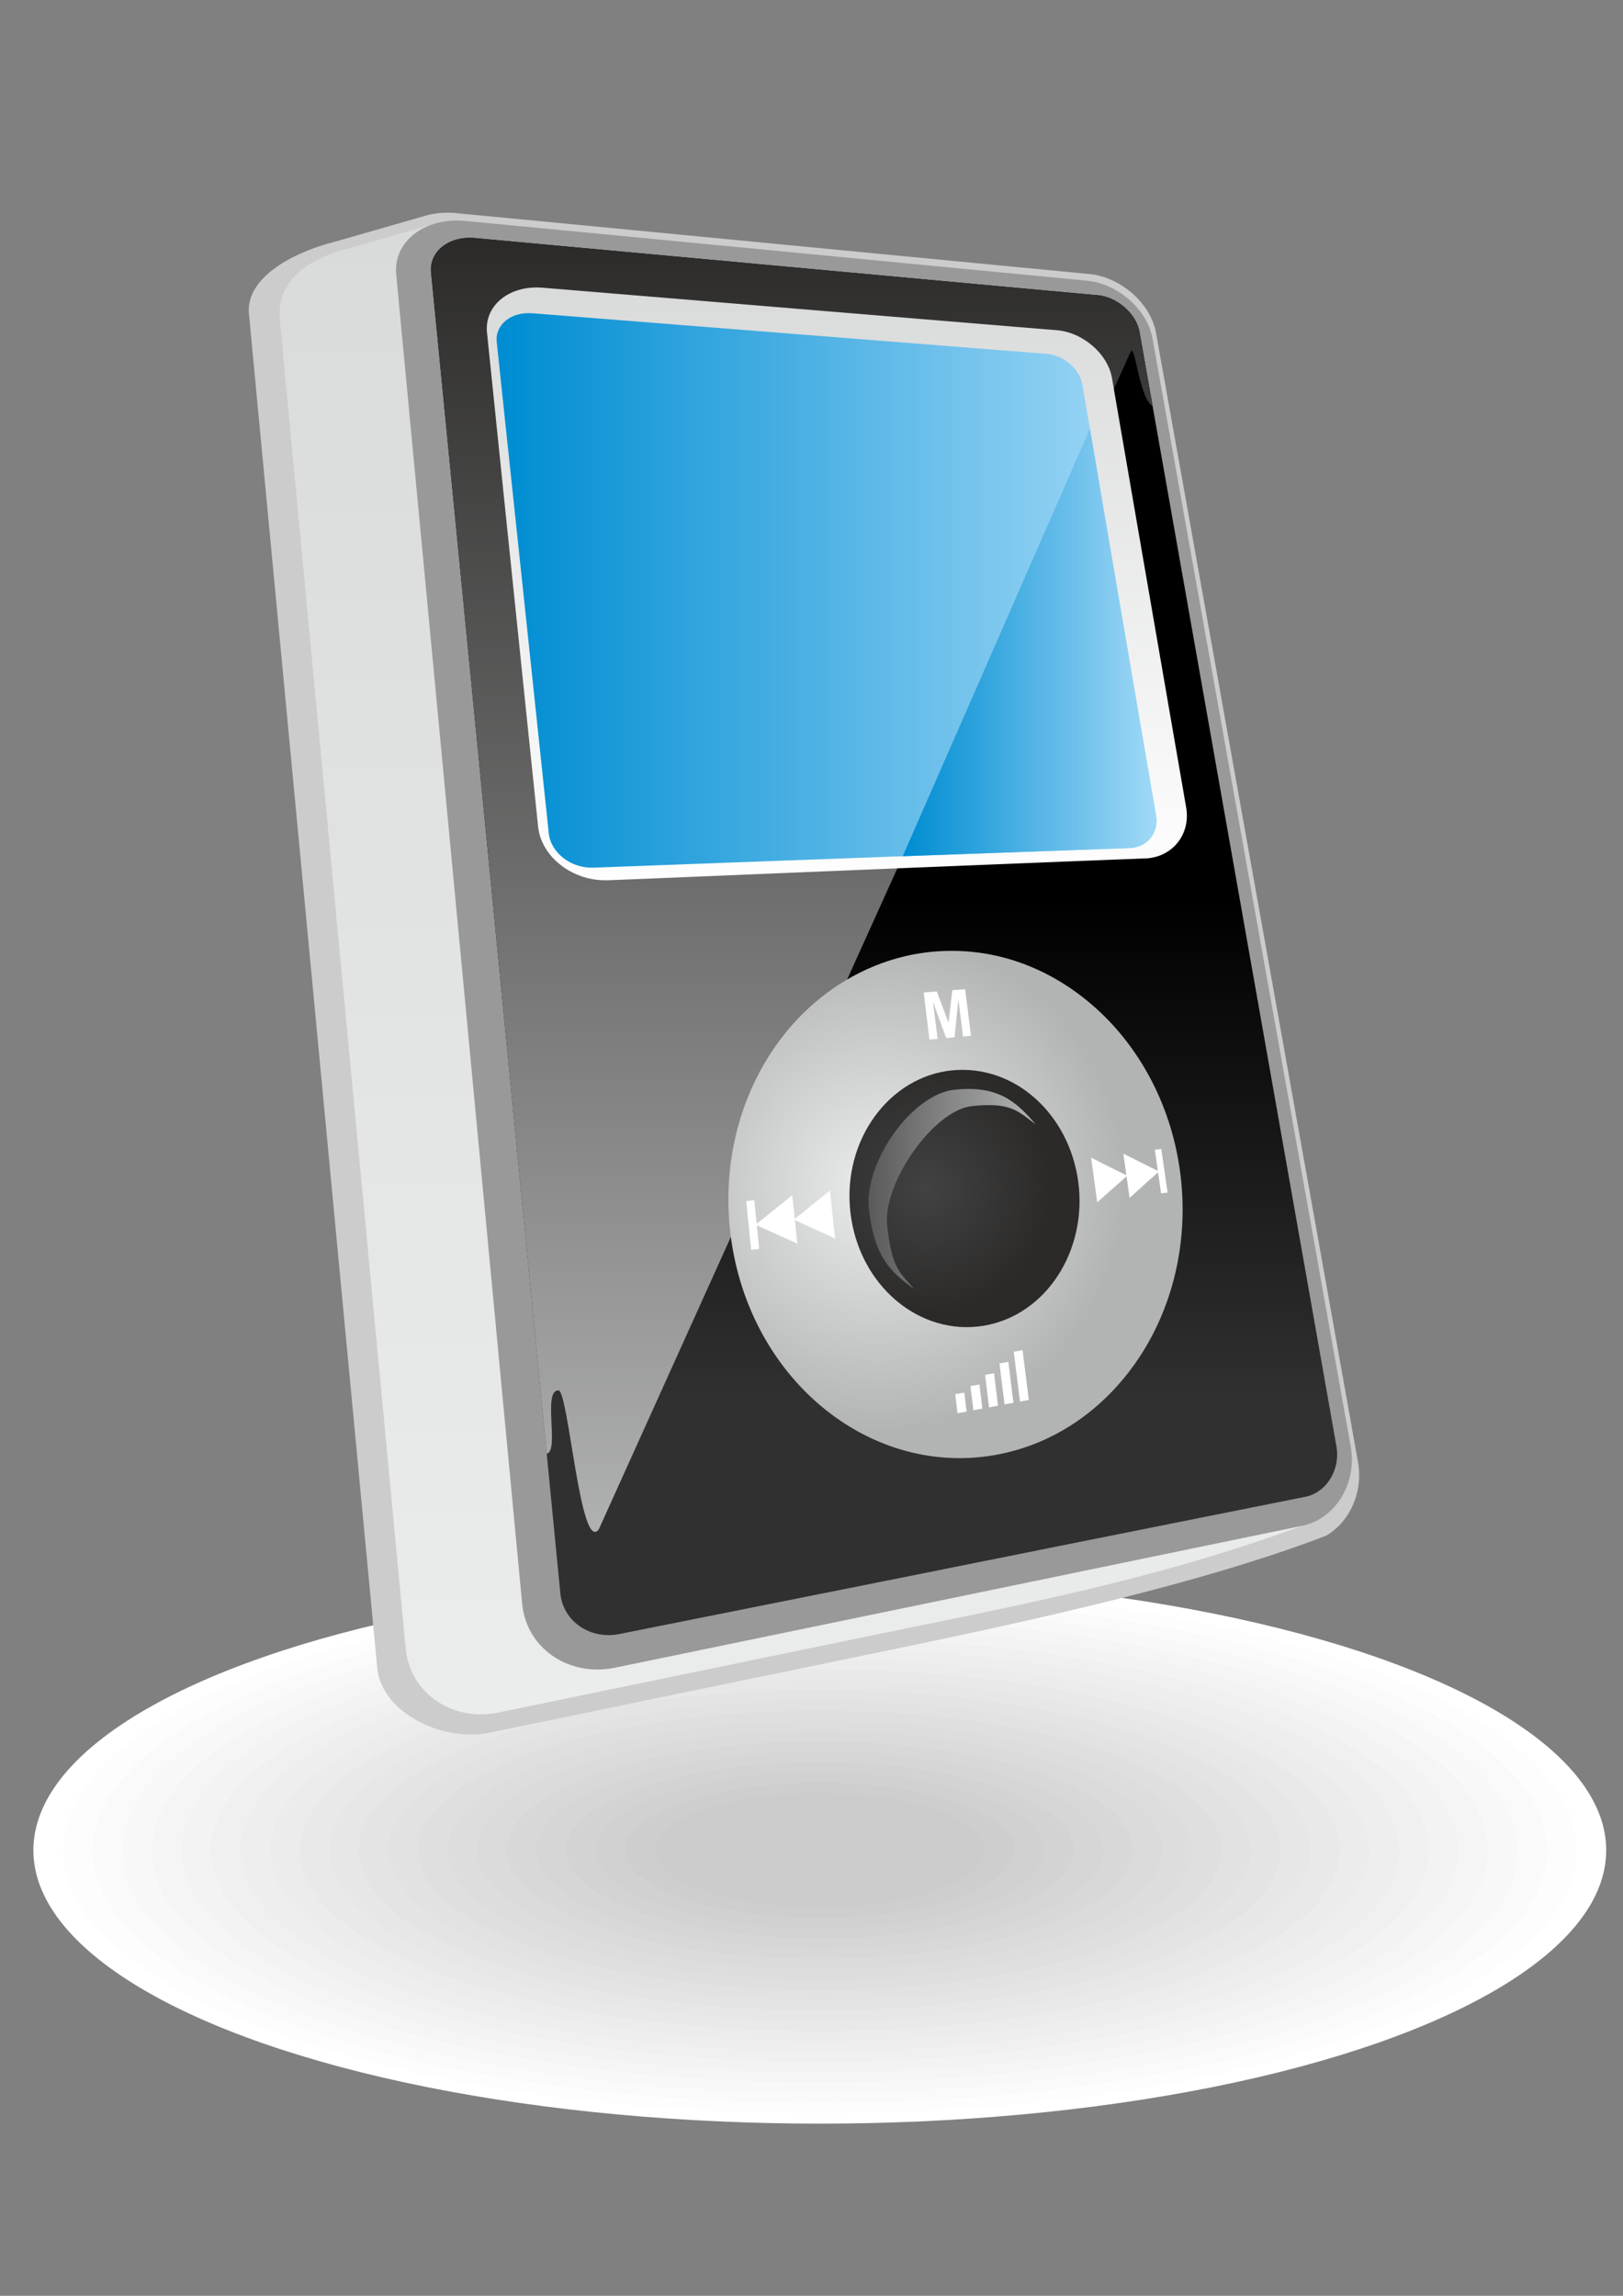 <svg xmlns="http://www.w3.org/2000/svg" xmlns:xlink="http://www.w3.org/1999/xlink" id="svg2" fill-rule="evenodd" xml:space="preserve" viewBox="0 0 210 297" version="1.1" clip-rule="evenodd" shape-rendering="geometricPrecision" text-rendering="geometricPrecision" image-rendering="optimizeQuality"><rect x="0" y="0" width="210" height="297" fill="#808080" stroke="none"/><defs id="defs4"><linearGradient id="id4" y2="84.714" gradientUnits="userSpaceOnUse" y1="166.01" x2="113.75" x1="113.75"><stop id="stop29" stop-color="#EBECEC" offset="0"/><stop id="stop31" stop-color="#D9DADA" offset="1"/></linearGradient><linearGradient id="linearGradient3072" x1="97.746" xlink:href="#id6" gradientUnits="userSpaceOnUse" x2="132.85" y1="104.61" y2="104.61"/><linearGradient id="id8" y2="98.364" gradientUnits="userSpaceOnUse" y1="148.41" x2="118.42" x1="118.42"><stop id="stop45" stop-color="#303030" offset="0"/><stop id="stop47" offset=".541"/><stop id="stop49" offset="1"/></linearGradient><linearGradient id="id7" x1="119.56" xlink:href="#id6" gradientUnits="userSpaceOnUse" x2="133.2" y1="107.43" y2="107.43"/><linearGradient id="id3" y2="88.167" gradientUnits="userSpaceOnUse" y1="120.34" x2="115.86" x1="115.86"><stop id="stop24" stop-color="#FEFEFE" offset="0"/><stop id="stop26" stop-color="#D9DADA" offset="1"/></linearGradient><linearGradient id="id0" y2="137.08" gradientUnits="userSpaceOnUse" y1="137.08" x2="126.56" x1="117.67"><stop id="stop9" stop-color="#5B5B5B" offset="0"/><stop id="stop11" stop-color="#B2B3B3" offset="1"/></linearGradient><linearGradient id="id5" y2="85.352" gradientUnits="userSpaceOnUse" y1="156.91" x2="113.36" x1="113.36"><stop id="stop34" stop-color="#B2B3B3" offset="0"/><stop id="stop36" stop-color="#2B2A29" offset="1"/></linearGradient><linearGradient id="id6" y2="104.61" gradientUnits="userSpaceOnUse" y1="104.61" x2="132.85" x1="97.746"><stop id="stop39" stop-color="#008DD2" offset="0"/><stop id="stop41" stop-color="#A2D9F7" offset="1"/></linearGradient><radialGradient id="id2" gradientUnits="userSpaceOnUse" cy="136.83" cx="118.1" r="13.488"><stop id="stop19" stop-color="#EBECEC" offset="0"/><stop id="stop21" stop-color="#B2B3B3" offset="1"/></radialGradient><radialGradient id="id1" gradientUnits="userSpaceOnUse" cy="137.04" cx="120.67" r="6.84"><stop id="stop14" stop-color="#434242" offset="0"/><stop id="stop16" stop-color="#2B2A29" offset="1"/></radialGradient><style id="style6" type="text/css">.fil0{fill:#fff}</style></defs><g id="Layer_x0020_1" transform="translate(-167.92 -173) scale(2.384)"><g id="_561978472"><ellipse id="_637875656" rx="42.682" ry="14.835" cy="172.97" cx="114.93" class="fil0" fill="#fff"/><g id="g55"><path id="_637875920" fill="#fdfdfd" d="M114.93 158.69c22.685 0 41.076 6.392 41.076 14.277s-18.39 14.277-41.076 14.277c-22.685 0-41.076-6.392-41.076-14.277s18.39-14.277 41.076-14.277z"/><path id="_637876544" fill="#fafafa" d="M114.93 159.25c21.798 0 39.47 6.142 39.47 13.719 0 7.577-17.671 13.719-39.47 13.719-21.798 0-39.47-6.142-39.47-13.719 0-7.577 17.671-13.719 39.47-13.719z"/><path id="_270533968" fill="#f8f8f8" d="M114.93 159.81c20.912 0 37.864 5.892 37.864 13.161 0 7.268-16.952 13.161-37.864 13.161-20.911 0-37.864-5.892-37.864-13.161 0-7.268 16.952-13.161 37.864-13.161z"/><path id="_270533680" fill="#f5f5f5" d="M114.93 160.36c20.025 0 36.258 5.642 36.258 12.602s-16.233 12.602-36.258 12.602c-20.024 0-36.258-5.642-36.258-12.602s16.233-12.602 36.258-12.602z"/><path id="_559221440" fill="#f3f3f3" d="M114.93 160.92c19.138 0 34.652 5.392 34.652 12.044s-15.514 12.044-34.652 12.044-34.652-5.392-34.652-12.044 15.514-12.044 34.652-12.044z"/><path id="_560684984" fill="#f0f0f0" d="M114.93 161.48c18.251 0 33.046 5.142 33.046 11.486s-14.795 11.486-33.046 11.486-33.046-5.142-33.046-11.486 14.795-11.486 33.046-11.486z"/><path id="_638401056" fill="#eee" d="M114.93 162.04c17.364 0 31.44 4.893 31.44 10.928 0 6.035-14.076 10.928-31.44 10.928s-31.44-4.893-31.44-10.928c0-6.035 14.076-10.928 31.44-10.928z"/><path id="_638401152" fill="#ececec" d="M114.93 162.6c16.477 0 29.834 4.643 29.834 10.37 0 5.727-13.357 10.37-29.834 10.37s-29.834-4.643-29.834-10.37c0-5.727 13.357-10.37 29.834-10.37z"/><path id="_638401248" fill="#e9e9e9" d="M114.93 163.16c15.59 0 28.228 4.393 28.228 9.811s-12.638 9.812-28.228 9.812-28.228-4.393-28.228-9.812 12.638-9.811 28.228-9.811z"/><path id="_638401344" fill="#e7e7e7" d="M114.93 163.71c14.703 0 26.622 4.143 26.622 9.253s-11.919 9.253-26.622 9.253-26.622-4.142-26.622-9.253 11.919-9.253 26.622-9.253z"/><path id="_638401440" fill="#e4e4e4" d="M114.93 164.27c13.816 0 25.016 3.893 25.016 8.695s-11.2 8.695-25.016 8.695-25.016-3.893-25.016-8.695 11.2-8.695 25.016-8.695z"/><path id="_638401536" fill="#e2e2e2" d="M114.93 164.83c12.929 0 23.41 3.643 23.41 8.137s-10.481 8.136-23.41 8.136-23.41-3.643-23.41-8.136 10.481-8.137 23.41-8.137z"/><path id="_638401632" fill="#dfdfdf" d="M114.93 165.39c12.042 0 21.804 3.393 21.804 7.579s-9.762 7.578-21.804 7.578-21.804-3.393-21.804-7.579 9.762-7.578 21.804-7.578z"/><path id="_638401728" fill="#ddd" d="M114.93 165.95c11.155 0 20.198 3.143 20.198 7.02s-9.043 7.02-20.198 7.02-20.198-3.143-20.198-7.02 9.043-7.02 20.198-7.02z"/><path id="_638401824" fill="#dbdbdb" d="M114.93 166.5c10.268 0 18.592 2.893 18.592 6.462s-8.324 6.462-18.592 6.462-18.592-2.893-18.592-6.462 8.324-6.462 18.592-6.462z"/><path id="_638401920" fill="#d8d8d8" d="M114.93 167.06c9.381 0 16.986 2.643 16.986 5.904s-7.605 5.904-16.986 5.904-16.986-2.643-16.986-5.904 7.605-5.904 16.986-5.904z"/><path id="_560937632" fill="#d6d6d6" d="M114.93 167.62c8.494 0 15.38 2.393 15.38 5.346s-6.886 5.345-15.38 5.345-15.38-2.393-15.38-5.345 6.886-5.346 15.38-5.346z"/><path id="_560937728" fill="#d3d3d3" d="M114.93 168.18c7.607 0 13.774 2.143 13.774 4.787s-6.167 4.788-13.774 4.788c-7.607 0-13.774-2.143-13.774-4.787s6.167-4.788 13.774-4.788z"/><path id="_560937824" fill="#d1d1d1" d="M114.93 168.74c6.72 0 12.168 1.893 12.168 4.23s-5.448 4.229-12.168 4.229-12.168-1.894-12.168-4.23 5.448-4.229 12.168-4.229z"/><path id="_560937920" fill="#cecece" d="M114.93 169.3c5.833 0 10.562 1.644 10.562 3.671s-4.729 3.671-10.562 3.671-10.562-1.643-10.562-3.67 4.729-3.672 10.562-3.672z"/></g><ellipse id="_559221392" rx="8.956" ry="3.113" cy="172.97" cx="114.93" fill="#ccc"/><path id="_559221320" fill-rule="nonzero" fill="#ccc" d="M142.41 155.9c-7.461 2.878-18.126 5.06-25.962 6.678l-19.426 4.01c-2.56.53-5.878-1.068-6.113-3.533l-3.724-39.305-3.238-34.163c-.175-1.855 2.16-3.255 4.619-3.89l4.892-1.404a4.526 4.526 0 011.751-.16 670776.989 670776.989 0 0034.355 3.304c1.698.163 3.329 1.6 3.612 3.18.364 2.036 2.894 16.177 5.469 30.56 2.724 15.22 5.499 30.723 5.494 30.724.293 1.64-.447 3.252-1.729 4z"/><path id="_559221248" fill-rule="nonzero" fill="url(#id4)" d="M123.12 90.232c1.667.16 3.268 1.57 3.545 3.122.358 1.998 1.04 16.322 5.369 29.997l10.019 31.652c-8.442 3.246-16.567 4.714-25.484 6.555L97.5 165.494c-2.514.52-4.816-1.048-5.045-3.468l-3.656-38.58-3.178-33.535c-.172-1.82 1.165-3.195 3.578-3.818l4.802-1.379c8.435 1.857 29.118 5.518 29.118 5.518z"/><path id="_559221176" fill-rule="nonzero" fill="#999" d="M129.44 87.8c1.667.16 3.268 1.57 3.545 3.122l5.369 29.997c2.673 14.938 5.397 30.157 5.393 30.157.353 1.978-.823 3.914-2.636 4.287l-18.222 3.763-19.068 3.936c-2.513.52-4.815-1.048-5.045-3.468l-3.655-38.581-3.179-33.534c-.172-1.821 1.546-3.135 3.777-2.921l18.936 1.82L129.44 87.8z"/><path id="_273540688" fill-rule="nonzero" fill="url(#id8)" d="M96.232 85.488c-1.412-.136-2.51.716-2.398 1.866a133233.527 133233.527 0 017.015 71.678c.152 1.516 1.617 2.524 3.21 2.204 1.606-.323 11.916-2.377 21.086-4.217 8.51-1.707 16.136-3.228 16.136-3.228 1.151-.231 1.911-1.48 1.69-2.738-.443-2.51-3.332-18.86-5.953-33.682l-4.736-26.792c-.174-.984-1.208-1.895-2.268-1.992.001.006-7.03-.64-14.81-1.356-8.303-.764-17.545-1.612-18.973-1.742z"/><path id="_273540616" fill-rule="nonzero" fill="url(#id5)" d="M96.232 85.488c-1.412-.136-2.51.716-2.398 1.866.23 2.318 1.825 18.596 3.463 35.335l2.811 28.757c.706-.121-.238-3.457.64-3.431.54.016 1.185 8.893 2.188 7.539l28.849-63.862c.251-.672.457 2.463 1.21 2.918l-.713-4.031c-.174-.984-1.208-1.895-2.268-1.992.001.006-7.03-.64-14.81-1.356-8.303-.764-17.544-1.612-18.972-1.742z"/><path id="_273540520" fill="url(#id2)" d="M121.32 124.19c3.301-.224 6.298 1.007 8.636 3.124 2.318 2.099 3.989 5.136 4.504 8.66.521 3.578-.238 7.068-1.927 9.835-1.74 2.852-4.484 4.997-7.848 5.668-3.479.693-6.919-.323-9.607-2.543-2.723-2.25-4.63-5.708-5.033-9.746-.393-3.984.765-7.686 2.89-10.407 2.063-2.64 5.084-4.367 8.385-4.591z"/><path id="_273540424" fill="url(#id1)" d="M122.11 130.65c3.382-.332 6.348 2.354 6.848 6.045.5 3.74-1.748 7.25-5.137 7.813-3.501.575-6.791-2.21-7.233-6.183-.433-3.928 2.14-7.343 5.522-7.675z"/><path id="_273540328" fill="url(#id0)" d="M122.24 131.7c2.3-.239 3.312.578 4.403 1.88-.981-.748-1.388-1.212-3.463-.99-2.075.222-4.86 4.198-4.593 6.512s.682 2.505 1.457 3.405c-1.295-.931-2.155-1.748-2.445-4.313-.29-2.566 2.34-6.255 4.641-6.494z"/><path id="_273540232" class="fil0" fill="#fff" d="M113.57 138.71c.316-.244.626-.503.933-.753.325-.26.65-.525.974-.784.046.436.096.864.142 1.3.047.429.097.864.143 1.3-.376-.174-.747-.342-1.119-.51-.354-.156-.708-.32-1.066-.492.044.432.092.857.135 1.281-.379-.167-.754-.344-1.136-.513-.353-.158-.71-.316-1.064-.483.046.421.088.85.13 1.278-.147.022-.29.036-.437.057-.09-.874-.178-1.756-.269-2.646.147-.012.294-.032.44-.052l.128 1.279c.312-.246.624-.491.939-.752.33-.262.659-.523.992-.792.047.433.092.857.135 1.282z"/><path id="_561156040" class="fil0" fill="#fff" d="M131.57 136.34c-.312-.148-.62-.304-.932-.46l-.982-.488c.058.4.112.801.166 1.209.054.4.112.801.166 1.209.271-.24.546-.488.817-.727.261-.223.517-.452.773-.687.054.397.112.787.165 1.177.267-.245.537-.483.8-.726.25-.22.498-.439.746-.664.054.38.108.76.166 1.146l.352-.051c-.115-.78-.227-1.573-.344-2.366l-.35.048c.054.387.112.767.166 1.147-.3-.148-.605-.297-.902-.453l-.972-.484c.058.39.112.787.165 1.17z"/><path id="_561155944" fill-rule="nonzero" fill="#fff" d="M120.88 128.98c-.101-.854-.206-1.708-.31-2.554.236-.022.472-.043.712-.057.21.569.425 1.137.636 1.704l.202-1.772c.233-.02.465-.035.697-.056.104.845.211 1.69.319 2.535-.15.008-.29.022-.432.036-.085-.658-.17-1.33-.251-1.996-.072.68-.143 1.361-.212 2.036l-.451.046c-.24-.653-.477-1.314-.714-1.97.084.67.164 1.34.247 2.01-.149.015-.298.023-.443.038z"/><path id="_561155848" class="fil0" fill="#fff" d="M122.28 148.22c.165-.03.33-.054.494-.086.04.344.085.688.125 1.032-.165.032-.334.064-.495.087-.04-.337-.083-.681-.124-1.033zm.825-.439c.161-.03.326-.053.49-.084.056.43.108.867.16 1.304l-.49.094c-.053-.438-.104-.876-.16-1.314zm.796-.609l.486-.09c.07.588.145 1.176.216 1.764l-.487.093c-.07-.596-.145-1.178-.215-1.767zm.781-.618c.157-.03.317-.059.482-.088.09.744.185 1.481.275 2.225-.16.032-.322.056-.483.086-.09-.739-.184-1.485-.274-2.223zm.774-.637l.478-.085c.115.9.23 1.8.341 2.699l-.479.092c-.11-.902-.225-1.804-.34-2.706z"/><path id="_561155776" fill-rule="nonzero" fill="url(#id3)" d="M127.8 90.486c1.417.121 2.764 1.29 2.989 2.6a25726.498 25726.498 0 004.027 23.305c.247 1.446-.744 2.697-2.212 2.758-.962.035-7.676.3-14.52.582-7.247.298-14.64.609-14.64.601-1.897.076-3.632-1.246-3.803-2.917-.485-4.662-.96-9.245-1.427-13.75-.458-4.417-.905-8.765-1.346-13.042-.153-1.491 1.225-2.594 3.024-2.442 1.15.093 8.669.715 15.51 1.282 6.477.537 12.399 1.023 12.399 1.023z"/><path id="_561155704" fill-rule="nonzero" fill="url(#id6)" d="M99.316 89.566c-1.143-.087-2.02.62-1.92 1.565l1.538 14.492c.665 6.27 1.288 12.173 1.288 12.173.114 1.054 1.219 1.903 2.419 1.854 1.213-.043 9.097-.341 16.239-.6l12.887-.463c.93-.036 1.57-.832 1.414-1.762-.316-1.84-1.35-7.852-2.278-13.288-.905-5.307-1.725-10.105-1.721-10.105-.142-.835-1.013-1.585-1.914-1.66 0 0-5.93-.47-12.419-.98-6.847-.54-14.377-1.138-15.532-1.227z"/><path id="_561978400" fill-rule="nonzero" fill="url(#id7)" d="M119.43 119.03c6.525-.236 12.34-.444 12.34-.444.93-.036 1.57-.832 1.414-1.762-.316-1.839-1.35-7.851-2.278-13.288l-1.314-7.702-10.16 23.196z"/></g></g></svg>